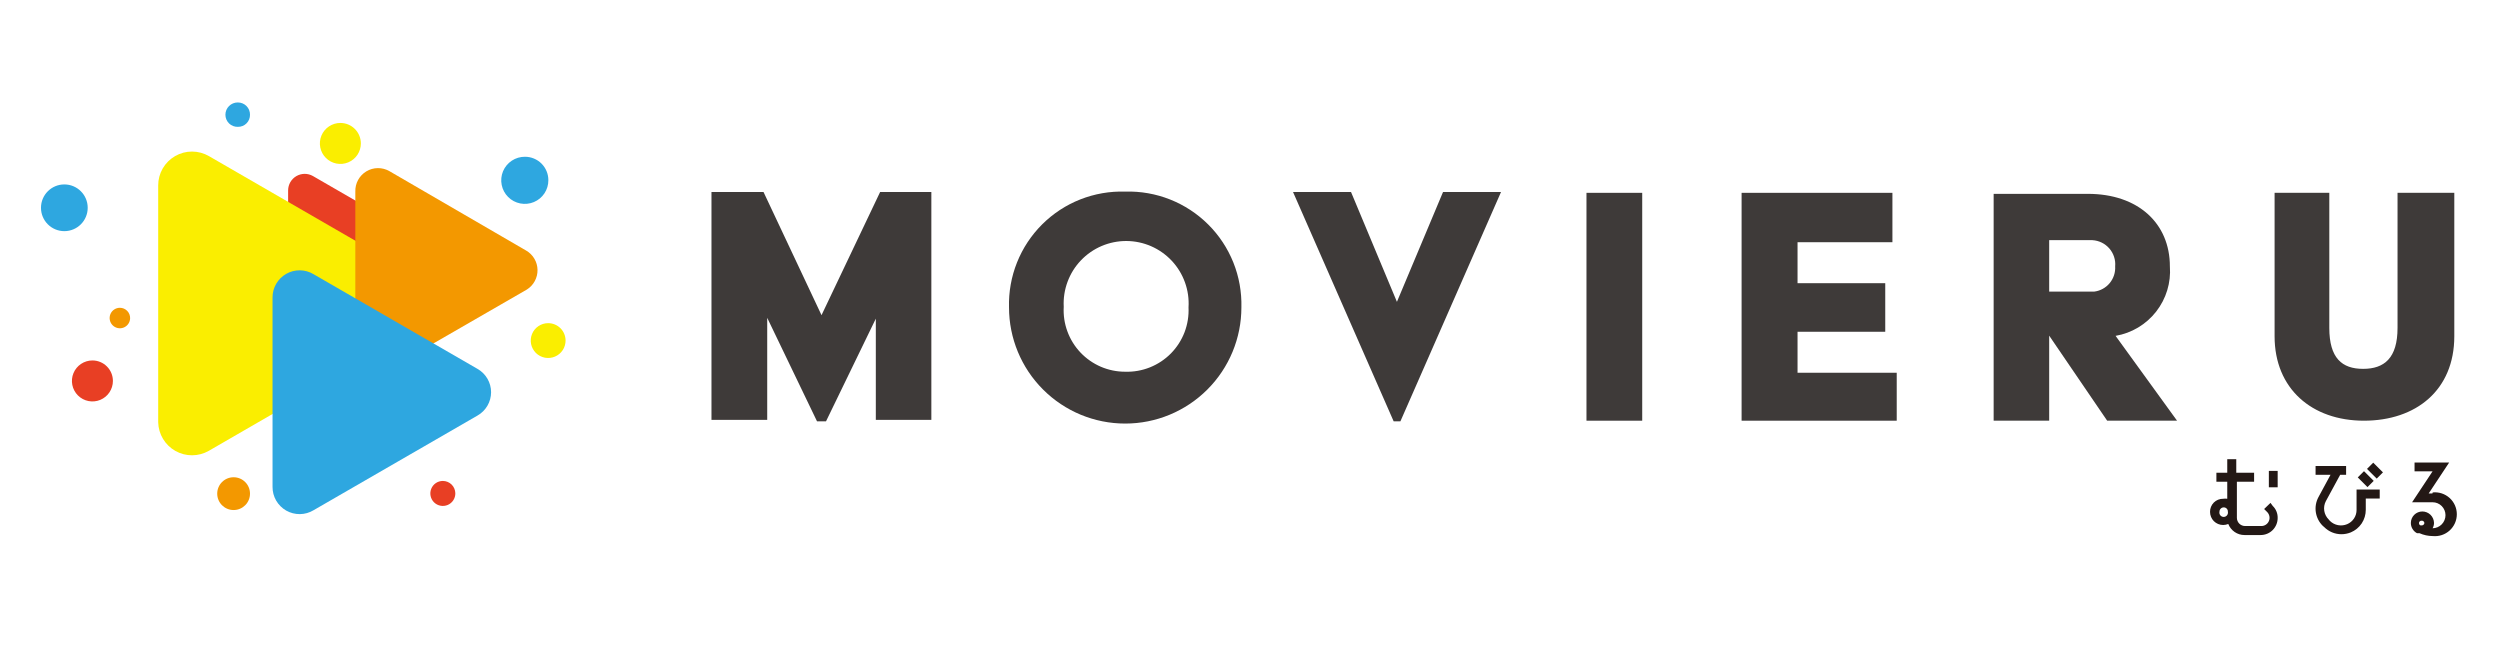 <svg width="122" height="32" viewBox="0 0 122 32" fill="none" xmlns="http://www.w3.org/2000/svg">
<g style="mix-blend-mode:multiply">
<path d="M20.15 11.41L15.27 8.59C15.147 8.52 15.008 8.484 14.867 8.484C14.726 8.485 14.587 8.522 14.464 8.593C14.342 8.664 14.24 8.766 14.169 8.888C14.098 9.01 14.061 9.149 14.06 9.29V14.93C14.061 15.071 14.098 15.21 14.169 15.332C14.24 15.454 14.342 15.556 14.464 15.627C14.587 15.698 14.726 15.735 14.867 15.736C15.008 15.736 15.147 15.7 15.27 15.63L20.15 12.81C20.273 12.739 20.374 12.637 20.445 12.514C20.515 12.391 20.552 12.252 20.552 12.11C20.552 11.968 20.515 11.829 20.445 11.706C20.374 11.584 20.273 11.481 20.15 11.41Z" fill="#E83F24"/>
</g>
<g style="mix-blend-mode:multiply">
<path d="M20.2 13.4L10.2 7.62C9.949 7.474 9.664 7.397 9.373 7.396C9.083 7.395 8.797 7.472 8.546 7.617C8.294 7.762 8.085 7.971 7.94 8.222C7.795 8.474 7.719 8.759 7.72 9.05V20.61C7.727 20.895 7.808 21.174 7.956 21.419C8.103 21.664 8.311 21.866 8.56 22.006C8.809 22.146 9.09 22.22 9.376 22.218C9.662 22.217 9.942 22.142 10.19 22L20.19 16.22C20.433 16.074 20.634 15.867 20.773 15.621C20.913 15.374 20.987 15.096 20.988 14.813C20.989 14.529 20.917 14.251 20.779 14.003C20.641 13.756 20.442 13.548 20.2 13.4Z" fill="#FAEE00"/>
</g>
<g style="mix-blend-mode:multiply">
<path d="M25.68 12.23L19 8.35C18.828 8.252 18.634 8.202 18.436 8.204C18.239 8.206 18.046 8.261 17.877 8.363C17.707 8.465 17.569 8.61 17.474 8.784C17.38 8.957 17.334 9.153 17.34 9.35V17.11C17.35 17.299 17.408 17.483 17.509 17.643C17.611 17.803 17.752 17.934 17.919 18.024C18.086 18.113 18.273 18.158 18.462 18.154C18.652 18.15 18.837 18.097 19 18L25.71 14.13C25.872 14.029 26.005 13.887 26.096 13.719C26.188 13.551 26.234 13.363 26.231 13.172C26.228 12.98 26.176 12.793 26.079 12.628C25.983 12.463 25.845 12.326 25.68 12.23Z" fill="#F39800"/>
</g>
<g style="mix-blend-mode:multiply">
<path d="M23.3 18L15.3 13.38C15.099 13.259 14.87 13.194 14.635 13.191C14.401 13.189 14.17 13.248 13.966 13.365C13.763 13.481 13.594 13.649 13.476 13.852C13.359 14.055 13.298 14.286 13.3 14.52V23.76C13.298 23.994 13.359 24.225 13.476 24.428C13.594 24.631 13.763 24.799 13.966 24.916C14.17 25.032 14.401 25.091 14.635 25.089C14.87 25.086 15.099 25.021 15.3 24.9L23.3 20.28C23.502 20.166 23.669 20 23.786 19.8C23.903 19.6 23.965 19.372 23.965 19.14C23.965 18.908 23.903 18.68 23.786 18.48C23.669 18.28 23.502 18.114 23.3 18Z" fill="#2EA7E0"/>
</g>
<g style="mix-blend-mode:multiply">
<path d="M27.6 16.61C27.602 16.779 27.554 16.944 27.462 17.085C27.369 17.226 27.237 17.337 27.082 17.402C26.927 17.468 26.756 17.486 26.59 17.455C26.425 17.423 26.272 17.343 26.152 17.225C26.033 17.106 25.951 16.955 25.917 16.79C25.884 16.624 25.9 16.453 25.964 16.297C26.028 16.141 26.137 16.008 26.277 15.914C26.417 15.82 26.581 15.77 26.75 15.77C26.974 15.77 27.188 15.858 27.348 16.015C27.507 16.173 27.597 16.386 27.6 16.61Z" fill="#FAEE00"/>
</g>
<path d="M26.76 8.79C26.762 9.018 26.696 9.242 26.57 9.433C26.445 9.623 26.265 9.772 26.055 9.86C25.844 9.949 25.612 9.972 25.388 9.928C25.164 9.884 24.958 9.775 24.797 9.613C24.636 9.452 24.526 9.246 24.482 9.022C24.438 8.798 24.461 8.566 24.549 8.355C24.638 8.145 24.787 7.965 24.977 7.84C25.168 7.714 25.392 7.648 25.62 7.65C25.922 7.65 26.212 7.77 26.426 7.984C26.64 8.198 26.76 8.488 26.76 8.79Z" fill="#2EA7E0"/>
<path d="M12.2 5.6C12.201 5.678 12.187 5.755 12.158 5.827C12.129 5.9 12.085 5.965 12.03 6.02C11.975 6.075 11.91 6.119 11.837 6.148C11.765 6.177 11.688 6.191 11.61 6.19C11.531 6.193 11.452 6.179 11.378 6.151C11.304 6.123 11.237 6.08 11.18 6.025C11.123 5.969 11.078 5.904 11.047 5.831C11.016 5.758 11 5.679 11 5.6C11 5.441 11.063 5.288 11.176 5.176C11.288 5.063 11.441 5 11.6 5C11.679 4.999 11.758 5.013 11.831 5.043C11.905 5.073 11.971 5.117 12.027 5.173C12.083 5.229 12.127 5.295 12.157 5.369C12.187 5.442 12.201 5.521 12.2 5.6Z" fill="#2EA7E0"/>
<path d="M3.14 11.28C3.77 11.28 4.28 10.77 4.28 10.14C4.28 9.51 3.77 9 3.14 9C2.51 9 2 9.51 2 10.14C2 10.77 2.51 11.28 3.14 11.28Z" fill="#2EA7E0"/>
<g style="mix-blend-mode:multiply">
<path d="M17.61 7C17.61 7.198 17.551 7.391 17.442 7.556C17.332 7.72 17.175 7.848 16.993 7.924C16.81 8 16.609 8.019 16.415 7.981C16.221 7.942 16.043 7.847 15.903 7.707C15.763 7.567 15.668 7.389 15.629 7.195C15.591 7.001 15.61 6.8 15.686 6.617C15.762 6.435 15.89 6.278 16.054 6.169C16.219 6.059 16.412 6 16.61 6C16.875 6 17.13 6.105 17.317 6.293C17.505 6.48 17.61 6.735 17.61 7Z" fill="#FAEE00"/>
</g>
<g style="mix-blend-mode:multiply">
<path d="M6.35 15.53C6.348 15.629 6.317 15.724 6.261 15.805C6.205 15.886 6.126 15.948 6.035 15.985C5.943 16.021 5.843 16.03 5.746 16.009C5.65 15.989 5.562 15.94 5.493 15.87C5.424 15.8 5.378 15.711 5.359 15.614C5.34 15.517 5.351 15.417 5.389 15.326C5.427 15.236 5.491 15.158 5.573 15.104C5.655 15.049 5.752 15.02 5.85 15.02C5.917 15.02 5.982 15.033 6.044 15.059C6.105 15.085 6.161 15.123 6.207 15.17C6.254 15.217 6.29 15.274 6.315 15.336C6.339 15.397 6.351 15.463 6.35 15.53Z" fill="#F39800"/>
</g>
<g style="mix-blend-mode:multiply">
<path d="M11.4 24.89C11.842 24.89 12.2 24.532 12.2 24.09C12.2 23.648 11.842 23.29 11.4 23.29C10.958 23.29 10.6 23.648 10.6 24.09C10.6 24.532 10.958 24.89 11.4 24.89Z" fill="#F39800"/>
</g>
<g style="mix-blend-mode:multiply">
<path d="M5.51 18.59C5.51 18.788 5.451 18.981 5.341 19.146C5.232 19.31 5.075 19.438 4.893 19.514C4.71 19.59 4.509 19.61 4.315 19.571C4.121 19.532 3.943 19.437 3.803 19.297C3.663 19.157 3.568 18.979 3.529 18.785C3.491 18.591 3.51 18.39 3.586 18.207C3.662 18.025 3.79 17.869 3.954 17.759C4.119 17.649 4.312 17.59 4.51 17.59C4.775 17.59 5.03 17.695 5.217 17.883C5.405 18.07 5.51 18.325 5.51 18.59Z" fill="#E83F24"/>
</g>
<g style="mix-blend-mode:multiply">
<path d="M22.22 24.07C22.222 24.191 22.188 24.31 22.122 24.412C22.056 24.513 21.962 24.593 21.851 24.641C21.739 24.688 21.616 24.702 21.497 24.679C21.378 24.657 21.269 24.6 21.182 24.515C21.096 24.43 21.037 24.321 21.013 24.203C20.988 24.084 21 23.961 21.046 23.849C21.091 23.737 21.17 23.641 21.27 23.573C21.371 23.506 21.489 23.47 21.61 23.47C21.77 23.47 21.924 23.533 22.038 23.645C22.152 23.757 22.217 23.91 22.22 24.07Z" fill="#E83F24"/>
</g>
<path d="M40.09 15.38L37.26 9.37H34.72V20.49H37.44V15.51L39.87 20.56H40.31L42.74 15.55V20.49H45.45V9.37H42.95L40.09 15.38Z" fill="#3E3A39"/>
<path d="M54.91 9.35C54.161 9.327 53.415 9.457 52.717 9.732C52.02 10.007 51.387 10.422 50.856 10.951C50.325 11.481 49.907 12.113 49.63 12.809C49.352 13.505 49.219 14.251 49.24 15C49.24 16.504 49.837 17.946 50.901 19.009C51.964 20.073 53.406 20.67 54.91 20.67C56.414 20.67 57.856 20.073 58.919 19.009C59.983 17.946 60.58 16.504 60.58 15C60.599 14.251 60.466 13.506 60.188 12.811C59.909 12.115 59.492 11.483 58.961 10.955C58.43 10.426 57.797 10.011 57.101 9.735C56.404 9.459 55.659 9.328 54.91 9.35ZM54.91 18.14C54.501 18.141 54.097 18.058 53.721 17.897C53.346 17.735 53.007 17.499 52.726 17.202C52.445 16.905 52.228 16.554 52.088 16.17C51.947 15.787 51.887 15.378 51.91 14.97C51.888 14.556 51.952 14.141 52.096 13.752C52.24 13.362 52.462 13.006 52.749 12.706C53.035 12.406 53.38 12.167 53.762 12.004C54.145 11.842 54.556 11.759 54.971 11.761C55.386 11.763 55.797 11.85 56.177 12.016C56.557 12.182 56.9 12.425 57.184 12.728C57.467 13.031 57.686 13.389 57.826 13.78C57.967 14.171 58.026 14.586 58 15C58.02 15.413 57.953 15.826 57.806 16.213C57.658 16.599 57.432 16.951 57.142 17.246C56.851 17.541 56.503 17.772 56.119 17.926C55.735 18.08 55.324 18.153 54.91 18.14Z" fill="#3E3A39"/>
<path d="M68.17 14.73L65.93 9.37H63.1L68.01 20.56H68.34L73.25 9.37H70.42L68.17 14.73Z" fill="#3E3A39"/>
<path d="M80.14 9.41H77.42V20.53H80.14V9.41Z" fill="#3E3A39"/>
<path d="M87.72 16.19H92V13.82H87.72V11.82H92.35V9.41H84.99V20.53H92.56V18.19H87.72V16.19Z" fill="#3E3A39"/>
<path d="M105.89 13C105.89 10.9 104.34 9.46 101.89 9.46H97.29V20.53H100V16.38L102.83 20.53H106.24L103.24 16.39C104.024 16.255 104.73 15.834 105.22 15.207C105.71 14.58 105.949 13.793 105.89 13ZM102.2 14.23H100V11.72H102.11C102.268 11.729 102.422 11.769 102.564 11.839C102.706 11.908 102.832 12.006 102.936 12.125C103.039 12.244 103.118 12.383 103.167 12.534C103.216 12.684 103.234 12.842 103.22 13C103.238 13.296 103.142 13.588 102.953 13.816C102.763 14.045 102.494 14.193 102.2 14.23Z" fill="#3E3A39"/>
<path d="M117 9.41V16C117 17.48 116.35 18 115.32 18C114.29 18 113.67 17.48 113.67 16V9.41H111V16.41C111 18.97 112.82 20.53 115.36 20.53C117.9 20.53 119.77 19.04 119.77 16.41V9.41H117Z" fill="#3E3A39"/>
<path d="M110.8 24.54L110.49 24.84L110.63 24.98C110.688 25.035 110.728 25.107 110.745 25.186C110.762 25.264 110.755 25.346 110.725 25.42C110.695 25.495 110.643 25.558 110.576 25.603C110.509 25.648 110.43 25.671 110.35 25.67H109.56C109.454 25.67 109.352 25.628 109.277 25.553C109.202 25.478 109.16 25.376 109.16 25.27V23.51H110V23.07H109.13V22.41H108.69V23.07H108.16V23.51H108.69V24.34C108.624 24.329 108.556 24.329 108.49 24.34C108.406 24.339 108.322 24.354 108.243 24.386C108.165 24.418 108.094 24.465 108.034 24.524C107.975 24.584 107.928 24.655 107.896 24.733C107.864 24.812 107.849 24.895 107.85 24.98C107.85 25.15 107.917 25.312 108.037 25.433C108.157 25.552 108.32 25.62 108.49 25.62C108.576 25.619 108.66 25.602 108.74 25.57C108.802 25.729 108.911 25.865 109.052 25.962C109.193 26.058 109.359 26.11 109.53 26.11H110.32C110.54 26.11 110.751 26.023 110.907 25.867C111.062 25.711 111.15 25.5 111.15 25.28C111.153 25.17 111.133 25.061 111.092 24.96C111.051 24.858 110.989 24.766 110.91 24.69L110.8 24.54ZM108.72 24.97C108.727 25.001 108.727 25.032 108.719 25.063C108.712 25.094 108.698 25.122 108.679 25.147C108.659 25.171 108.634 25.191 108.606 25.205C108.577 25.218 108.546 25.226 108.515 25.226C108.483 25.226 108.452 25.218 108.424 25.205C108.396 25.191 108.371 25.171 108.351 25.147C108.331 25.122 108.318 25.094 108.31 25.063C108.303 25.032 108.303 25.001 108.31 24.97C108.31 24.914 108.332 24.861 108.371 24.821C108.411 24.782 108.464 24.76 108.52 24.76C108.547 24.76 108.574 24.765 108.599 24.776C108.624 24.787 108.646 24.802 108.665 24.822C108.684 24.842 108.698 24.865 108.708 24.89C108.717 24.916 108.721 24.943 108.72 24.97Z" fill="#231815"/>
<path d="M111.15 22.98H110.72V23.78H111.15V22.98Z" fill="#231815"/>
<path d="M115 24.88C115.002 25.029 114.959 25.175 114.877 25.3C114.795 25.425 114.678 25.522 114.54 25.58C114.4 25.639 114.245 25.656 114.096 25.627C113.946 25.599 113.809 25.527 113.7 25.42L113.64 25.35C113.525 25.236 113.449 25.088 113.424 24.928C113.399 24.768 113.425 24.604 113.5 24.46L114.2 23.17H114.49V22.74H113V23.17H113.73L113.14 24.26C113.019 24.485 112.974 24.743 113.012 24.995C113.05 25.247 113.168 25.481 113.35 25.66L113.42 25.72C113.53 25.831 113.661 25.919 113.805 25.979C113.949 26.039 114.104 26.07 114.26 26.07C114.418 26.07 114.574 26.039 114.72 25.98C114.937 25.889 115.122 25.736 115.252 25.541C115.381 25.345 115.45 25.115 115.45 24.88V24.33H116.13V23.89H115V24.88Z" fill="#231815"/>
<path d="M115.363 22.994L115.059 23.298L115.533 23.771L115.837 23.467L115.363 22.994Z" fill="#231815"/>
<path d="M115.814 22.578L115.51 22.882L115.984 23.356L116.288 23.052L115.814 22.578Z" fill="#231815"/>
<path d="M118.7 24.08H118.52L119.52 22.57H117.83V23H118.71L117.71 24.51H118.71C118.877 24.51 119.037 24.576 119.156 24.695C119.274 24.813 119.34 24.973 119.34 25.14C119.34 25.308 119.274 25.469 119.156 25.589C119.038 25.709 118.878 25.777 118.71 25.78C118.755 25.701 118.779 25.611 118.78 25.52C118.777 25.371 118.716 25.228 118.61 25.123C118.503 25.019 118.359 24.96 118.21 24.96C118.062 24.96 117.919 25.019 117.814 25.124C117.709 25.229 117.65 25.372 117.65 25.52C117.649 25.623 117.677 25.724 117.73 25.812C117.783 25.9 117.859 25.972 117.95 26.02H118H118.07C118.275 26.111 118.496 26.159 118.72 26.16C118.869 26.174 119.018 26.158 119.16 26.111C119.302 26.064 119.432 25.988 119.543 25.887C119.653 25.787 119.741 25.665 119.802 25.528C119.862 25.392 119.893 25.244 119.893 25.095C119.893 24.946 119.862 24.798 119.802 24.662C119.741 24.525 119.653 24.403 119.543 24.303C119.432 24.203 119.302 24.126 119.16 24.079C119.018 24.032 118.869 24.016 118.72 24.03L118.7 24.08ZM118.18 25.64H118.12C118.093 25.629 118.071 25.609 118.059 25.583C118.046 25.557 118.043 25.527 118.05 25.499C118.057 25.471 118.074 25.447 118.098 25.43C118.122 25.414 118.151 25.407 118.18 25.41C118.197 25.409 118.213 25.411 118.229 25.416C118.245 25.422 118.259 25.43 118.271 25.442C118.284 25.453 118.293 25.466 118.3 25.482C118.307 25.497 118.31 25.513 118.31 25.53C118.305 25.561 118.289 25.589 118.266 25.609C118.242 25.63 118.211 25.64 118.18 25.64Z" fill="#231815"/>
</svg>
